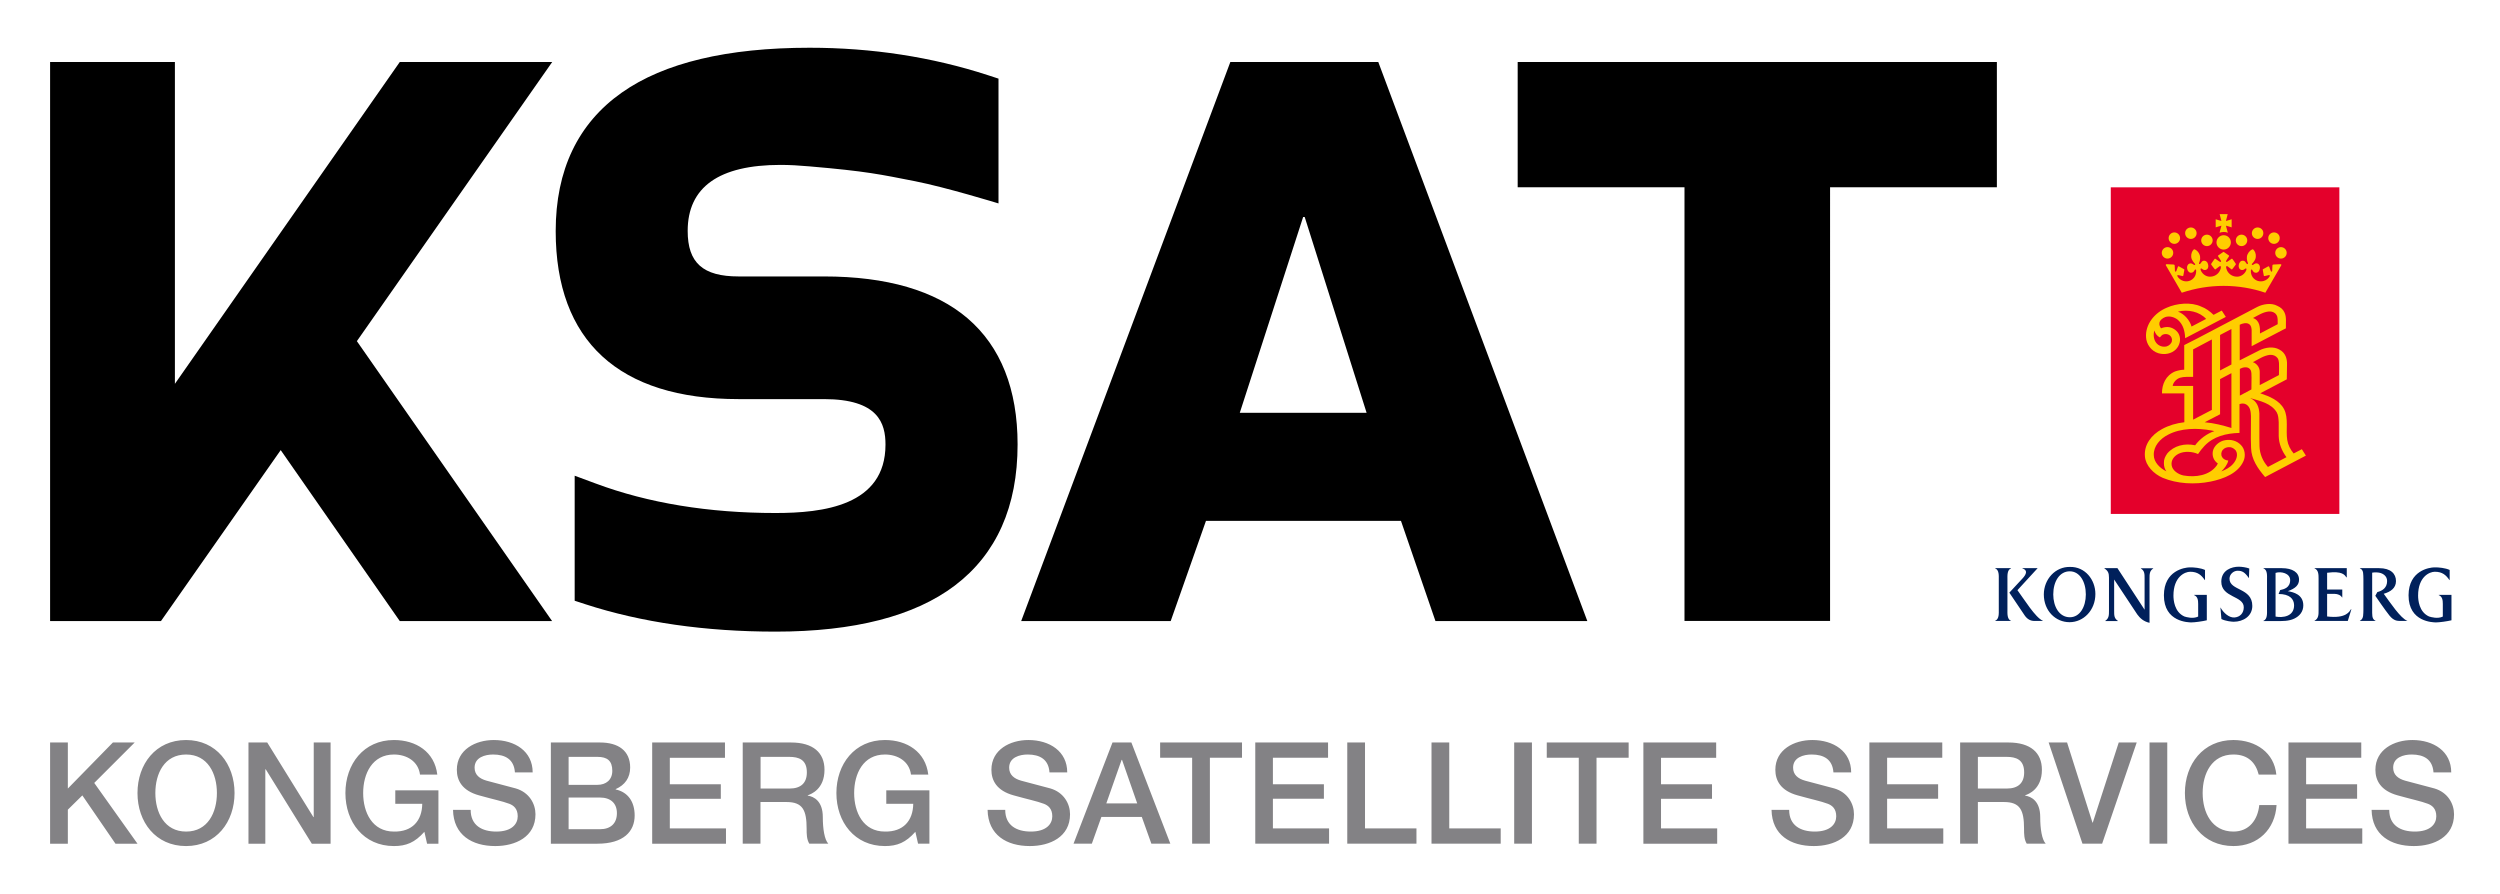 <svg xmlns="http://www.w3.org/2000/svg" role="img" viewBox="23.22 14.72 222.56 79.56"><title>KSAT (supporter) logo</title><style>svg {enable-background:new 0 0 272.45 107.16}</style><style>.st1{fill:#ffcd00}.st2{fill:#00205b}</style><path fill="#e4002b" d="M231.48 60.47h-20.35V31.4h20.35v29.07z"/><path d="M221.18 40.17c-1.31 0-2.56.22-3.73.61l-1.41-2.43c-.01-.02-.02-.05-.01-.07.02-.02.01-.04.09-.04s.58.02.61.03c.04.01.08.02.09.09.01.07.02.44.02.47 0 .07.09.12.13.01.04-.12.12-.32.13-.36.03-.09.08-.06.18 0l.38.21c.02.01.03.03.01.11-.02.09-.07.4-.08.44-.01.04-.02.07-.1.05-.09-.02-.34-.08-.36-.08-.03 0-.09 0-.08.08.1.21.33.38.54.44.37.11.74-.02.97-.32.12-.17.18-.38.17-.6 0-.04-.01-.08-.05-.1-.02-.01-.04-.01-.05.01-.05.06-.08.14-.14.2-.08.07-.2.1-.3.07-.2-.07-.27-.28-.27-.48.01-.11.05-.22.15-.29.08-.06.22-.07.31-.02.08.03.13.11.22.11.03 0 .07-.05.03-.1-.07-.08-.31-.31-.34-.62-.02-.28.08-.53.23-.66.01-.01.03-.03.07-.01.24.08.45.36.49.64.04.28-.07.53-.09.57-.02.04 0 .09.04.1.03 0 .06-.02.08-.04.07-.1.15-.25.29-.26.13-.02.24.05.32.15.08.14.13.34.06.5-.05.11-.16.18-.27.18-.13.01-.21-.08-.31-.14-.02-.01-.04-.01-.06.01-.04.04-.01.1 0 .15.12.31.44.56.78.57.39.02.76-.19.93-.55.05-.1.09-.21.08-.34 0-.02-.02-.04-.04-.05-.08-.01-.13.06-.19.1l-.25.19c-.01.01-.03.01-.05 0-.12-.14-.23-.28-.33-.43-.01-.02-.01-.04 0-.06.09-.15.2-.29.3-.43.01-.02.04-.04.06-.03.15.09.28.21.44.29.02.01.11-.01.07-.1-.04-.09-.2-.31-.23-.36-.03-.05-.07-.09-.01-.12.05-.04.44-.3.45-.31.01-.01.03-.01.04 0 .01.01.4.28.45.31.05.04.02.07-.01.12-.03.05-.19.27-.23.36-.04.09.05.11.07.1.15-.08.29-.2.43-.29.03-.01.05.01.06.03.11.14.21.28.3.43.01.02.01.04 0 .06-.11.15-.21.29-.33.43-.02.01-.04 0-.05 0l-.25-.19c-.06-.04-.11-.11-.19-.1-.02.01-.04.03-.04.05-.01.12.04.23.08.34.17.35.53.57.93.55.34-.01.66-.26.78-.57.01-.04.04-.11 0-.15-.02-.01-.04-.02-.06-.01-.1.06-.18.15-.31.14-.11 0-.22-.07-.27-.18-.07-.16-.03-.37.06-.5.07-.11.18-.17.32-.15.14.01.22.16.29.26.02.03.04.05.08.04.04-.01.05-.06.04-.1-.02-.04-.13-.29-.09-.57.04-.28.25-.55.49-.64.04-.01.05 0 .07.01.15.14.26.38.23.66-.02.31-.27.54-.34.62-.04.05 0 .1.03.1.09 0 .14-.08.22-.11.09-.05.23-.05.31.02.1.07.14.18.15.29 0 .2-.07.41-.27.48-.1.03-.22 0-.3-.07-.06-.06-.09-.14-.14-.2-.01-.02-.03-.01-.05-.01-.04.02-.04.06-.05.1-.01.22.05.43.17.6.23.3.61.43.98.32.22-.06.44-.23.54-.44.01-.08-.05-.08-.08-.08s-.28.06-.36.08c-.09.02-.09-.01-.1-.05-.01-.04-.07-.35-.08-.44-.02-.09-.01-.1.01-.11l.38-.21c.1-.06.15-.08.18 0 .01.04.09.24.13.36.04.11.13.06.13-.01 0-.03.01-.4.02-.47.01-.07.04-.09.09-.09.03 0 .53-.03.61-.03.08 0 .08.01.09.04.01.02 0 .05-.01.07l-1.41 2.43c-1.14-.39-2.4-.61-3.71-.61" class="st1"/><path d="M221.18 35.66c.36 0 .64.29.64.64 0 .35-.29.64-.64.64-.35 0-.64-.29-.64-.64 0-.35.29-.64.64-.64zm-5 1.06c.28 0 .51.23.51.51s-.23.51-.51.51-.51-.23-.51-.51.23-.51.51-.51zm.61-1.31c.28 0 .51.23.51.51s-.23.51-.51.51-.51-.23-.51-.51.23-.51.51-.51zm1.47-.44c.28 0 .51.23.51.51s-.23.51-.51.51-.51-.23-.51-.51c-.01-.28.22-.51.51-.51zm1.43.64c.28 0 .51.23.51.51s-.23.51-.51.51-.51-.23-.51-.51.23-.51.51-.51zm6.59 1.11c-.28 0-.51.23-.51.51s.23.51.51.51.51-.23.51-.51-.23-.51-.51-.51zm-.62-1.31c-.28 0-.51.23-.51.51s.23.51.51.51.51-.23.51-.51c.01-.28-.22-.51-.51-.51zm-1.46-.44c-.28 0-.51.23-.51.51s.23.51.51.51.51-.23.51-.51c.01-.28-.22-.51-.51-.51zm-1.43.64c-.28 0-.51.23-.51.51s.23.51.51.51.51-.23.51-.51-.23-.51-.51-.51zm-1.23-1.83l-.16.61c.17-.04.34-.1.51-.15v.72c-.17-.05-.34-.11-.51-.15l.17.63c-.11-.05-.23-.07-.37-.07-.13 0-.25.03-.37.07l.17-.63c-.17.04-.34.1-.51.15v-.72c.17.05.34.11.51.15l-.16-.61h.72zm-1.26 8.97c.25-.12.49-.27.73-.38l.36.56-.03.02-3.59 1.88c-.02-.61-.16-1.2-.64-1.63-.3-.24-.73-.39-1.14-.25-.23.09-.49.29-.51.53-.03.18.05.33.14.47.22-.09.49-.15.75-.1.36.07.73.34.86.67.19.44.05.96-.28 1.3-.39.39-1 .51-1.55.35-.65-.19-1.08-.82-1.11-1.42-.08-1.14.74-2.18 1.85-2.64.87-.39 2.15-.52 3.05-.1.42.15.79.43 1.11.74zm-3.17-.29c.59.22 1.06.79 1.21 1.33l1.3-.68c-.62-.66-1.6-.86-2.51-.65zm-2.1 1.68c-.11.37-.07.82.18 1.12.22.26.56.38.91.3.23-.07.43-.26.47-.47.04-.21-.04-.41-.21-.53-.16-.12-.42-.13-.6-.05-.11.06-.19.17-.26.25-.26-.13-.42-.37-.49-.62zm11.57-1.63c.22.42.12.95.14 1.44l-.22.11-2.83 1.48v-1.45c-.02-.19-.04-.38-.22-.51-.23-.17-.61-.07-.84.05v3.18-.01l1.75-.89c.52-.26 1.24-.38 1.78-.07.54.28.7.81.68 1.35l-.02 1.3-2.36 1.24h-.01c.81.27 1.72.63 2.13 1.42.41.79.14 1.87.28 2.74.07.44.27.84.57 1.2l.02-.01.71-.37.36.57-2.51 1.32-1.12.59c-.66-.77-1.22-1.58-1.25-2.59l-.02-.83.01-2c-.02-.4-.04-.81-.43-1.05-.17-.1-.42-.1-.59-.02v2.56c-1.18.03-2.32.31-3.12 1.16-.22.23-.4.47-.57.72-.5-.23-1.23-.28-1.74-.02-.41.21-.68.59-.61 1.02.06.46.59.82 1.06.91 1.08.19 2.32 0 2.96-.9l.09-.17c-.38-.26-.52-.68-.44-1.1.09-.46.57-.89 1.08-.97.53-.1 1.06.05 1.42.43.36.36.43.97.23 1.42-.48 1.1-1.77 1.59-2.92 1.83-1.44.29-2.99.2-4.27-.33-.81-.35-1.53-1.09-1.59-1.91-.09-1.03.56-1.91 1.52-2.43.6-.33 1.28-.53 1.99-.61v-2.57h-1.99c-.01-.79.33-1.6 1.16-1.95.26-.09.53-.15.82-.16v-2.19l1.18-.6 3.77-1.98 1.54-.81c.5-.26 1.27-.4 1.8-.1.29.12.52.33.62.56zm-1.38-.06c-.53.05-.96.35-1.41.58.62.22.64.85.62 1.38l1.58-.83c-.01-.29.04-.61-.12-.84-.15-.22-.39-.31-.67-.29zm-3.33 4.72v-3.16l-1.01.53v3.16l1.01-.53zm-1.74 4.04v-6.27l-1.64.87-.03.01v2.45c-.41.01-.81-.03-1.17.08-.33.11-.61.42-.65.73h1.82v3l1.67-.87zm5.16-4.9c-.57.07-1.02.41-1.51.65.37.13.61.49.61.85V49h.01l1.7-.89.01-.6c-.01-.31.04-.65-.13-.91-.16-.21-.41-.31-.69-.29zm-2.67 1.25v2.38l1.03-.55.01-1.04c-.02-.27.04-.56-.14-.77-.22-.26-.66-.16-.9-.02zm-.75.38l-1.01.53v3.13l-1.37.71c.83.07 1.63.28 2.38.51v-4.88zm1.71 2.23l-.01.01c.58.25.76.81.79 1.34v2.19l.01.73c.02.7.29 1.32.75 1.85l1.65-.87c-.41-.56-.67-1.18-.69-1.88v-1.22c-.02-.32-.03-.64-.18-.9-.49-.8-1.47-1-2.32-1.25zm-3.45 2.88c-1.28-.25-2.78-.22-3.88.36-.73.36-1.33 1.04-1.29 1.83 0 .62.54 1.16 1.12 1.44-.16-.21-.22-.47-.22-.74-.01-.33.11-.58.3-.85.59-.7 1.55-.93 2.48-.73.41-.56 1.05-1.04 1.71-1.26l-.22-.05zm1.64 1.48c-.27-.03-.53.06-.69.26-.12.16-.16.43-.04.61.1.2.33.3.55.32-.08.37-.34.69-.62.97.39-.16.78-.35 1.07-.7.27-.31.45-.79.22-1.16-.13-.16-.3-.27-.49-.3z" class="st1"/><path d="M214.6 70.17c-.57-.12-.88-.44-1.11-.75-.1-.14-1.58-2.38-2.06-3.11v2.77c0 .4-.01.69.33.91v.02h-1.12v-.02c.33-.22.33-.51.33-.91v-2.94c0-.4-.08-.6-.41-.82v-.02h1.17v.01l2.41 3.69v-2.77c0-.4.01-.69-.33-.9v-.02h1.1v.02c-.33.21-.33.5-.33.9v3.94m-4.82-2.57c0 1.45-1.06 2.51-2.3 2.51-1.24 0-2.29-1.01-2.29-2.47 0-1.35 1.03-2.49 2.35-2.45 1.31-.02 2.24 1.12 2.24 2.41zm-3.75.04c0 1.06.52 2.03 1.48 2.03.88 0 1.42-.92 1.42-2.03 0-1.14-.55-2.06-1.43-2.06-.9 0-1.47.89-1.47 2.06zm12.9 1.97v-1.13c0-.33-.04-.65-.36-.78v-.02h1.13v2.26c-.36.09-1.07.19-1.39.19-.2-.01-2.44 0-2.43-2.42.01-2.21 1.86-2.47 2.28-2.48.41-.01.99.05 1.38.23v.9h-.02c-.3-.44-.63-.74-1.3-.74-.48 0-1.49.45-1.49 2.12 0 .39.08 1.46.97 1.86.17.06.77.23 1.23.01zm21.78 0v-1.13c0-.33-.04-.65-.36-.78v-.02h1.13v2.26c-.36.09-1.07.19-1.39.19-.2-.01-2.44 0-2.43-2.42.01-2.21 1.86-2.47 2.28-2.48.41-.01.99.05 1.38.23v.9h-.02c-.3-.44-.63-.74-1.3-.74-.48 0-1.49.45-1.49 2.12 0 .39.08 1.46.97 1.86.18.06.78.23 1.23.01zm-19.8-.82c.28.5.78.94 1.26.9.49-.04.82-.39.82-.91 0-1.04-2.01-.84-2-2.29.01-1.03.94-1.32 1.55-1.32.27 0 .68.06.94.16l-.03.85h-.01c-.37-.54-.61-.65-1-.65-.35 0-.72.3-.72.71 0 1.09 2.03.79 2.03 2.42 0 .9-.79 1.41-1.66 1.41-.14 0-.71-.05-1.09-.24l-.09-1.04zm7.38-.18c0 .55-.32.95-.8 1.18-.5.24-1.07.22-1.61.22h-1.14v-.02c.36-.14.32-.66.32-.99v-2.7c0-.32.05-.85-.32-.98v-.02h1.64c.95 0 1.53.38 1.53 1.02 0 .48-.31.78-1 1.03.49.08 1.38.29 1.38 1.26zm-2.47-2.89v3.89c.61.12 1.66.02 1.65-1.02-.01-.56-.41-.99-1.38-.99l.14-.35c.31-.07.89-.19.89-.89 0-.6-.8-.8-1.3-.64zm6.33.4h-.02c-.16-.21-.35-.59-1.72-.41v1.49h1.35v.71h-.02c-.11-.21-.41-.32-.64-.32h-.69v2.01c1.73.21 2-.47 2.12-.64h.04l-.32 1.04h-2.96v-.02c.37-.19.36-.58.36-.9v-2.85c0-.33 0-.77-.36-.91v-.02h2.87v.82h-.01zm5.39 3.88h-.64c-.24-.01-.55 0-.94-.48-.39-.48-1.26-1.76-1.26-1.76l.18-.33c.46-.12.87-.38.87-.99 0-.46-.41-.74-.89-.76-.17-.01-.27-.01-.44.02V69c.01.36-.06.85.3.98V70h-1.39v-.02c.36-.17.29-.63.31-.98v-2.73c-.02-.36.05-.82-.31-.95v-.02h1.7c1.05 0 1.51.5 1.51 1.15 0 .63-.49.96-1.09 1.13.55.75 1.5 2.19 2.1 2.41l-.01.01zm-32.44-.02V70h-.74c-.35 0-.63-.15-.86-.47l-1.38-2.05 1.16-1.25c.36-.38.5-.75 0-.91v-.02h1.35v.01l-1.79 1.95c.57.77 1.6 2.45 2.26 2.72z" class="st2"/><path d="M201.16 66.3c0-.32.04-.84-.32-.98v-.02h1.41v.02c-.36.13-.32.66-.32.98V69c0 .33-.04.85.32.99V70h-1.41v-.02c.36-.14.32-.66.32-.99V66.3z" class="st2"/><path d="M132.75 20.24h13.17l18.61 49.77h-13.52l-3.07-8.92h-17.36l-3.14 8.92h-13.31l18.62-49.77zm.84 31.23h11.29l-5.51-17.43h-.14l-5.64 17.43zm67.4-20.08h-14.85V70h-12.96V31.39h-14.85V20.24h42.66v11.15zm-91.63 11.67c-2.89-2.47-7.19-3.73-12.79-3.73h-7.6c-3.17 0-4.53-1.21-4.53-4.05 0-3.9 2.78-5.88 8.27-5.88.8 0 1.66.05 2.56.13 5.14.44 6.33.72 9.4 1.32 2.79.55 7.44 1.98 7.44 1.98V21.72l-.95-.31c-4.98-1.62-10.32-2.44-15.87-2.44-7.33 0-12.95 1.34-16.71 3.99-3.91 2.75-5.89 6.9-5.89 12.33 0 9.79 5.63 14.96 16.28 14.96h7.6c4.86 0 5.48 2.17 5.48 4.05 0 5.46-5.59 6.09-9.79 6.09-5.94 0-11.33-.88-16.02-2.63l-1.86-.69V68.2l.95.31c4.98 1.62 10.68 2.44 16.93 2.44 7 0 12.37-1.38 15.96-4.1 3.71-2.81 5.59-7.03 5.59-12.56 0-4.92-1.5-8.7-4.45-11.23zM72.38 20.24H58.81L38.79 48.89V20.24H27.68v49.77h9.87l10.66-15.22 10.6 15.22h13.56L54.99 45.09z"/><path fill="#838285" d="M27.68 80.82h1.58v4.1l4.01-4.1h1.94l-3.6 3.6 3.85 5.41H33.5l-2.95-4.3-1.29 1.27v3.03h-1.58v-9.01zm16.42 4.5c0 2.57-1.62 4.72-4.32 4.72s-4.32-2.14-4.32-4.72c0-2.57 1.62-4.72 4.32-4.72s4.32 2.15 4.32 4.72zm-7.05 0c0 1.73.81 3.43 2.74 3.43 1.93 0 2.74-1.7 2.74-3.43 0-1.73-.81-3.43-2.74-3.43-1.94 0-2.74 1.7-2.74 3.43zm8.29-4.5h1.67l4.11 6.64h.03v-6.64h1.5v9.01h-1.67l-4.1-6.62h-.04v6.62h-1.5v-9.01zm16.91 9.01h-1.01L61 88.77c-.85.96-1.62 1.27-2.71 1.27-2.7 0-4.32-2.14-4.32-4.72 0-2.57 1.62-4.72 4.32-4.72 1.97 0 3.62 1.05 3.86 3.08h-1.54c-.15-1.19-1.19-1.79-2.32-1.79-1.93 0-2.74 1.7-2.74 3.43 0 1.73.81 3.43 2.74 3.43 1.62.03 2.5-.95 2.52-2.47h-2.4v-1.2h3.84v4.75zm2.87-3.01c0 1.39 1.02 1.93 2.28 1.93 1.39 0 1.91-.68 1.91-1.36 0-.69-.38-.97-.74-1.11-.63-.24-1.45-.4-2.69-.75-1.54-.42-1.99-1.35-1.99-2.28 0-1.8 1.67-2.65 3.29-2.65 1.88 0 3.46 1 3.46 2.88h-1.58c-.08-1.16-.86-1.59-1.94-1.59-.73 0-1.65.26-1.65 1.17 0 .63.43.98 1.07 1.16.14.04 2.13.56 2.6.69 1.19.35 1.75 1.36 1.75 2.3 0 2.02-1.79 2.83-3.58 2.83-2.06 0-3.72-.98-3.76-3.22h1.57zm7.14-6h4.38c1.62 0 2.68.73 2.68 2.23 0 .91-.47 1.56-1.29 1.92V85c1.1.24 1.69 1.1 1.69 2.32 0 1.41-.98 2.51-3.32 2.51h-4.14v-9.01zm1.58 3.77h2.57c.76 0 1.32-.44 1.32-1.25 0-.91-.47-1.24-1.32-1.24h-2.57v2.49zm0 3.95h2.79c.96 0 1.51-.52 1.51-1.43 0-.88-.56-1.39-1.51-1.39h-2.79v2.82zm7.43-7.72h6.49v1.36h-4.91v2.36h4.54v1.29h-4.54v2.64h5v1.36h-6.57v-9.01zm8.07 0h4.3c1.97 0 2.98.91 2.98 2.43 0 1.73-1.2 2.17-1.49 2.27v.03c.54.08 1.34.48 1.34 1.91 0 1.05.15 2.01.49 2.37h-1.69c-.24-.39-.24-.88-.24-1.33 0-1.65-.34-2.38-1.79-2.38h-2.32v3.71h-1.58v-9.01zm1.58 4.1h2.59c1 0 1.54-.49 1.54-1.44 0-1.15-.74-1.38-1.56-1.38h-2.56v2.82zm15.04 4.91h-1.01l-.24-1.06c-.85.96-1.62 1.27-2.71 1.27-2.7 0-4.32-2.14-4.32-4.72 0-2.57 1.62-4.72 4.32-4.72 1.97 0 3.62 1.05 3.86 3.08h-1.54c-.15-1.19-1.19-1.79-2.32-1.79-1.93 0-2.74 1.7-2.74 3.43 0 1.73.81 3.43 2.74 3.43 1.62.03 2.5-.95 2.52-2.47h-2.4v-1.2h3.84v4.75zm6.75-3.01c0 1.39 1.02 1.93 2.28 1.93 1.39 0 1.91-.68 1.91-1.36 0-.69-.38-.97-.74-1.11-.63-.24-1.45-.4-2.69-.75-1.54-.42-1.99-1.35-1.99-2.28 0-1.8 1.67-2.65 3.29-2.65 1.88 0 3.46 1 3.46 2.88h-1.58c-.08-1.16-.86-1.59-1.94-1.59-.73 0-1.65.26-1.65 1.17 0 .63.43.98 1.07 1.16.14.04 2.13.56 2.6.69 1.19.35 1.75 1.36 1.75 2.3 0 2.02-1.79 2.83-3.58 2.83-2.06 0-3.72-.98-3.76-3.22h1.57zm9.55-6h1.68l3.47 9.01h-1.69l-.85-2.38h-3.6l-.85 2.38h-1.63l3.47-9.01zm-.55 5.42h2.75l-1.35-3.87h-.04l-1.36 3.87zm4.79-5.42h7.29v1.36h-2.86v7.65h-1.58v-7.65h-2.85v-1.36zm8.46 0h6.49v1.36h-4.91v2.36h4.54v1.29h-4.54v2.64h5v1.36h-6.57v-9.01zm8.2 0h1.58v7.65h4.58v1.36h-6.16v-9.01zm7.5 0h1.58v7.65h4.58v1.36h-6.16v-9.01zm7.36 0h1.58v9.01h-1.58v-9.01zm2.9 0h7.29v1.36h-2.86v7.65h-1.58v-7.65h-2.85v-1.36zm8.59 0H176v1.36h-4.91v2.36h4.54v1.29h-4.54v2.64h5v1.36h-6.57v-9.01zm12.99 6c0 1.39 1.02 1.93 2.28 1.93 1.39 0 1.91-.68 1.91-1.36 0-.69-.38-.97-.74-1.11-.63-.24-1.45-.4-2.69-.75-1.54-.42-1.99-1.35-1.99-2.28 0-1.8 1.67-2.65 3.29-2.65 1.88 0 3.46 1 3.46 2.88h-1.58c-.08-1.16-.86-1.59-1.94-1.59-.73 0-1.65.26-1.65 1.17 0 .63.43.98 1.07 1.16.14.04 2.13.56 2.6.69 1.19.35 1.75 1.36 1.75 2.3 0 2.02-1.79 2.83-3.58 2.83-2.06 0-3.72-.98-3.76-3.22h1.57zm7.14-6h6.49v1.36h-4.91v2.36h4.54v1.29h-4.54v2.64h5v1.36h-6.58v-9.01zm8.08 0h4.3c1.97 0 2.98.91 2.98 2.43 0 1.73-1.2 2.17-1.49 2.27v.03c.54.08 1.34.48 1.34 1.91 0 1.05.15 2.01.49 2.37h-1.69c-.24-.39-.24-.88-.24-1.33 0-1.65-.34-2.38-1.79-2.38h-2.32v3.71h-1.58v-9.01zm1.57 4.1h2.59c1 0 1.54-.49 1.54-1.44 0-1.15-.74-1.38-1.56-1.38h-2.56v2.82zm6.31-4.1h1.64l2.26 7.13h.03l2.31-7.13h1.6l-3.08 9.01h-1.75l-3.01-9.01zm8.98 0h1.58v9.01h-1.58v-9.01zm9.72 2.86c-.26-1.04-.93-1.79-2.25-1.79-1.93 0-2.74 1.7-2.74 3.43 0 1.73.81 3.43 2.74 3.43 1.4 0 2.17-1.05 2.3-2.36h1.54c-.13 2.16-1.65 3.65-3.84 3.65-2.7 0-4.32-2.14-4.32-4.72 0-2.57 1.62-4.72 4.32-4.72 2.03.01 3.63 1.14 3.82 3.08h-1.57zm2.64-2.86h6.49v1.36h-4.91v2.36h4.54v1.29h-4.54v2.64h5v1.36h-6.57v-9.01zm8.98 6c0 1.39 1.02 1.93 2.28 1.93 1.39 0 1.91-.68 1.91-1.36 0-.69-.38-.97-.74-1.11-.63-.24-1.45-.4-2.69-.75-1.54-.42-1.99-1.35-1.99-2.28 0-1.8 1.66-2.65 3.29-2.65 1.88 0 3.46 1 3.46 2.88h-1.58c-.08-1.16-.86-1.59-1.94-1.59-.73 0-1.65.26-1.65 1.17 0 .63.43.98 1.07 1.16.14.04 2.13.56 2.6.69 1.19.35 1.75 1.36 1.75 2.3 0 2.02-1.79 2.83-3.58 2.83-2.06 0-3.72-.98-3.76-3.22h1.57z"/></svg>